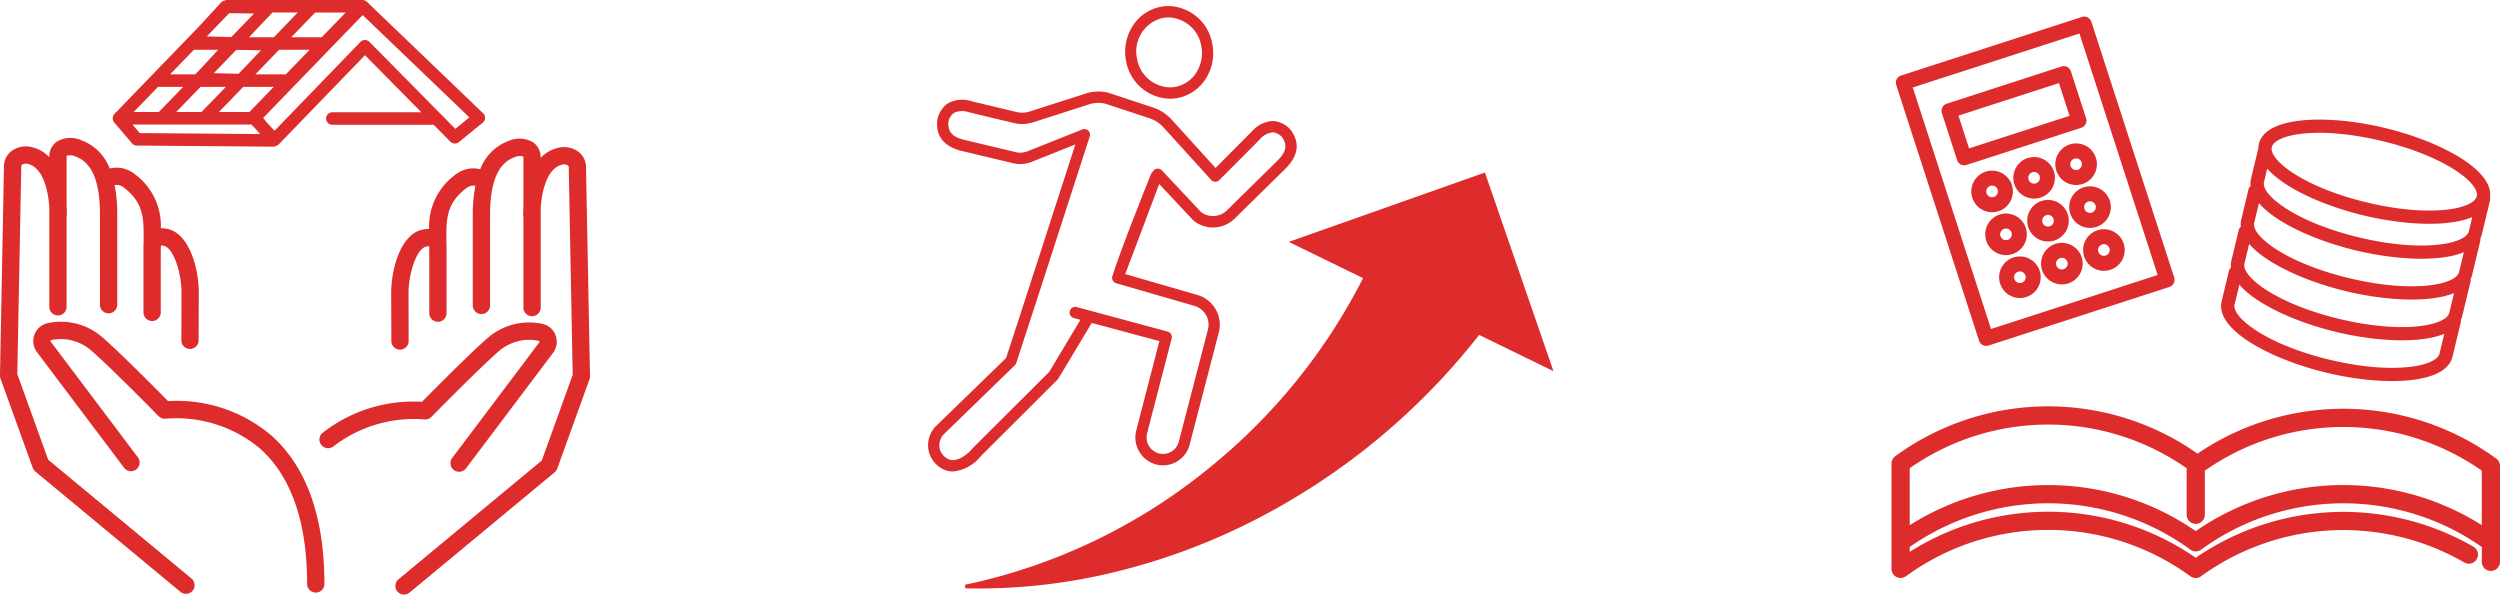 <svg xmlns="http://www.w3.org/2000/svg" width="295.814" height="70.355" viewBox="0 0 295.814 70.355">
  <g id="top-gaiyouicon" transform="translate(-578.186 -1275.823)">
    <g id="index-content1-1" transform="translate(575.526 1274.177)">
      <g id="グループ_221" data-name="グループ 221">
        <g id="グループ_220" data-name="グループ 220">
          <path id="パス_235" data-name="パス 235" d="M25.318,70.1,8.361,56.042,4.709,45.912c.086-4.5.465-24.372.465-24.542a.257.257,0,0,1,.094-.232.844.844,0,0,1,.672-.1c1.782.38,2.422,3.1,2.555,5.113V37.947a1.023,1.023,0,0,0,2.046,0V27.2a1.054,1.054,0,0,0,.028-.233c0-.305-.009-.614-.028-.924V20.236a.575.575,0,0,1,.019-.162,1.48,1.48,0,0,1,1.062.1c1.928.713,2.865,2.949,2.865,6.837V37.7a1.023,1.023,0,0,0,2.046,0V27.014a17.678,17.678,0,0,0-.309-3.465,1.316,1.316,0,0,1,1.039.255c2.441,1.827,2.419,3.746,2.388,6.4,0,.093,0,.189,0,.283a2.752,2.752,0,0,0-.015.294v7.828a1.023,1.023,0,0,0,2.046,0V31.253a1.07,1.07,0,0,0,.011-.139c0-.141,0-.278,0-.418a1.357,1.357,0,0,1,.352.038c1.158.252,2.09,3.216,2.09,5.5L24.12,41.91a1.023,1.023,0,0,0,1.02,1.026h0a1.023,1.023,0,0,0,1.023-1.02l.016-5.681c0-2.588-1-6.913-3.7-7.5a3.466,3.466,0,0,0-.788-.084,7.57,7.57,0,0,0-3.2-6.485,3.374,3.374,0,0,0-2.852-.578,5.687,5.687,0,0,0-3.305-3.329,3.205,3.205,0,0,0-2.941.137,2.16,2.16,0,0,0-.9,1.841v.006a4.087,4.087,0,0,0-2.128-1.2,2.863,2.863,0,0,0-2.386.51,2.293,2.293,0,0,0-.853,1.815c0,.368-.464,24.455-.469,24.7a1.043,1.043,0,0,0,.06.367L6.531,57a1.031,1.031,0,0,0,.309.441L24.012,71.677A1.023,1.023,0,0,0,25.318,70.1Z" fill="#de2c2c"/>
          <path id="パス_236" data-name="パス 236" d="M34.715,53.129a17.283,17.283,0,0,0-12.17-4.021c-1.269-1.288-5.7-5.76-7.731-7.516a7.453,7.453,0,0,0-6.469-1.717,2.141,2.141,0,0,0-1.6,1.341,2.171,2.171,0,0,0,.292,2.1l10.322,13.7a1.024,1.024,0,0,0,1.635-1.232L8.67,42.084a.13.13,0,0,1-.017-.131.1.1,0,0,1,.077-.068,5.469,5.469,0,0,1,4.746,1.256c2.272,1.963,7.89,7.687,7.947,7.745a1.022,1.022,0,0,0,.859.3,15.425,15.425,0,0,1,11.081,3.48C37.1,57.96,39,63.369,39,70.742a1.023,1.023,0,1,0,2.046,0C41.044,62.755,38.915,56.83,34.715,53.129Z" fill="#de2c2c"/>
          <path id="パス_237" data-name="パス 237" d="M72,21.459a2.3,2.3,0,0,0-.854-1.823,2.863,2.863,0,0,0-2.386-.51,4.087,4.087,0,0,0-2.128,1.2v-.006a2.16,2.16,0,0,0-.9-1.841,3.2,3.2,0,0,0-2.941-.138,5.683,5.683,0,0,0-3.305,3.33,3.369,3.369,0,0,0-2.852.578,7.574,7.574,0,0,0-3.2,6.485,3.41,3.41,0,0,0-.788.084c-2.7.587-3.7,4.912-3.7,7.5L48.967,42a1.023,1.023,0,0,0,1.023,1.02h0A1.023,1.023,0,0,0,51.013,42L51,36.322c0-2.285.932-5.249,2.09-5.5a1.337,1.337,0,0,1,.352-.037c0,.139,0,.276,0,.417a.909.909,0,0,0,.011.139V38.7a1.023,1.023,0,1,0,2.046,0V30.871c0-.1-.006-.2-.015-.3s0-.189,0-.282c-.031-2.657-.053-4.577,2.388-6.4a1.317,1.317,0,0,1,1.039-.255A17.685,17.685,0,0,0,58.6,27.1V37.786a1.023,1.023,0,1,0,2.046,0V27.1c0-3.888.937-6.124,2.865-6.837a1.528,1.528,0,0,1,1.057-.109.4.4,0,0,1,.024.168V26.13c-.018.31-.028.62-.028.925a1,1,0,0,0,.028.233V38.034a1.023,1.023,0,0,0,2.046,0V26.24c.133-2.012.773-4.732,2.555-5.112a.848.848,0,0,1,.672.1.258.258,0,0,1,.094.232c0,.17.379,20.041.465,24.541L66.771,56.13,49.815,70.189a1.023,1.023,0,1,0,1.306,1.575L68.293,57.527a1.022,1.022,0,0,0,.309-.441l3.811-10.57a1.017,1.017,0,0,0,.06-.367C72.469,45.907,72.009,21.82,72,21.459Z" fill="#de2c2c"/>
          <path id="パス_238" data-name="パス 238" d="M52.851,51.273a1.018,1.018,0,0,0,.859-.3c.056-.058,5.675-5.782,7.947-7.745A5.471,5.471,0,0,1,66.4,41.974a.1.1,0,0,1,.077.068.13.13,0,0,1-.017.131L56.14,55.873A1.023,1.023,0,0,0,57.774,57.1L68.1,43.4a2.17,2.17,0,0,0,.292-2.1,2.142,2.142,0,0,0-1.6-1.342,7.459,7.459,0,0,0-6.469,1.717c-2.032,1.756-6.462,6.229-7.731,7.516A17.388,17.388,0,0,0,40.83,52.866a1.023,1.023,0,1,0,1.3,1.583A15.6,15.6,0,0,1,52.851,51.273Z" fill="#de2c2c"/>
        </g>
      </g>
      <path id="パス_239" data-name="パス 239" d="M46.063,1.851a.743.743,0,0,0-.656-.191.71.71,0,0,0-.1-.015H29.552a.744.744,0,0,0-.319.075.72.72,0,0,0-.426.234l-2.53,2.752L16.2,15.129s-.006.01-.01.014a.694.694,0,0,0-.07.1.664.664,0,0,0-.051.079c0,.005-.006.008-.008.013a.64.64,0,0,0-.027.092.83.83,0,0,0-.029.1.75.75,0,0,0,0,.116c0,.032,0,.063,0,.094a.79.79,0,0,0,.035.133c.007.022.008.046.017.068l0,.005a.778.778,0,0,0,.075.123.587.587,0,0,0,.037.059l0,0,2.116,2.487a.739.739,0,0,0,.558.26L34.986,19h.006a.737.737,0,0,0,.4-.121.75.75,0,0,0,.278-.177L45.847,8.18l6.671,6.752H41.986a.74.74,0,1,0,0,1.48H53.98l1.975,2a.739.739,0,0,0,.993.054l2.836-2.308a.739.739,0,0,0,.045-1.107Zm-2.5,1.274L40.723,6.059H37.116l2.838-2.934Zm-14.176,8.8L26.5,14.9H23.51l2.88-2.978ZM27.96,10.3,30.62,7.55l2.915.048L31.749,9.48l-.868.9Zm3.482,1.624h3.607L32.169,14.9H28.562Zm1.431-1.48,2.811-2.907h3.607L36.48,10.445Zm5.021-7.32L35.057,6.059H32.115L34.9,3.125Zm-10.542,2.6L29.79,3.2l2.929.049L30.033,6.03,27.14,5.955ZM25.6,7.539h2.867L26.37,9.817l-.608.628H22.785Zm-4.243,4.386h2.977L21.451,14.9H18.474Zm-2.165,5.468-.86-1.01H32.41l.763.805.259.32Zm37.346-.5L46.368,6.6a.739.739,0,0,0-.526-.22h0a.741.741,0,0,0-.528.225L35.146,17.117l-.858-.905L33.8,15.6,45.571,3.429,58.2,15.537Z" fill="#de2c2c"/>
    </g>
    <g id="index-content1-2" transform="translate(688 1273.143)">
      <path id="パス_240" data-name="パス 240" d="M6.206,56.691l9.12-9.1a.713.713,0,0,0,.1-.13l3.944-6.572,8,2.154L24.64,53.589a3.313,3.313,0,0,0,2.174,4,3.231,3.231,0,0,0,2.56-.257,3.267,3.267,0,0,0,1.582-2.055l3.468-13.346a3.662,3.662,0,0,0-2.527-4.34L23.33,35.109,27.35,24.46l4.026,4.286a.582.582,0,0,0,.078.071,3.663,3.663,0,0,0,4.832-.28L42.429,22.5c1.372-1.486,1.554-2.861.571-4.325a.626.626,0,0,0-.06-.076A2.929,2.929,0,0,0,40.825,17h-.051a3.564,3.564,0,0,0-2.48,1.252l-4.281,4.3-5.178-5.708A5.2,5.2,0,0,0,26.618,15.4l-5.285-1.745a.458.458,0,0,0-.056-.015,4.9,4.9,0,0,0-2.608.1L12.01,15.879a2.851,2.851,0,0,1-1.491.066L5.186,14.671a3.534,3.534,0,0,0-2.817.225A3,3,0,0,0,1.09,16.934a.645.645,0,0,0-.013.1c-.114,1.775.743,2.874,2.7,3.459L10.1,22a3.611,3.611,0,0,0,2.148-.164l5.179-2.062-5.858,18.1L9.23,45.05.894,53.136l-.029.03A3.279,3.279,0,0,0,.02,55.729a3.192,3.192,0,0,0,1.41,2.266,2.6,2.6,0,0,0,1.493.474A4.742,4.742,0,0,0,6.206,56.691Zm-.979-.908A4.53,4.53,0,0,1,3.7,56.947a1.957,1.957,0,0,1-.764.173,1.272,1.272,0,0,1-.757-.239,1.841,1.841,0,0,1-.836-1.312,1.922,1.922,0,0,1,.5-1.488L10.267,45.9a.667.667,0,0,0,.171-.275l2.391-7.33,6.3-19.46a.68.68,0,0,0-.175-.7.657.657,0,0,0-.456-.183.68.68,0,0,0-.243.046l-6.491,2.584a2.3,2.3,0,0,1-1.363.106L4.1,19.183c-1.092-.33-1.758-.78-1.7-2.033a1.69,1.69,0,0,1,.665-1.112,2.352,2.352,0,0,1,1.81-.062l5.344,1.277a4.156,4.156,0,0,0,2.19-.094l6.659-2.136a3.581,3.581,0,0,1,1.889-.08l5.248,1.733a3.871,3.871,0,0,1,1.651,1.075L33.5,23.973a.657.657,0,0,0,.955.022L39.23,19.2a2.329,2.329,0,0,1,1.569-.86,1.659,1.659,0,0,1,1.139.636c.654,1.018.3,1.747-.47,2.589l-6.1,6a2.36,2.36,0,0,1-3.056.219L27.662,22.84a.66.66,0,0,0-1.06.134l-.039.048a.675.675,0,0,0-.19.263c-.151.377-3.715,9.264-4.519,11.953a.746.746,0,0,0-.05.127.675.675,0,0,0,.456.831l9.272,2.682a2.323,2.323,0,0,1,1.6,2.739l-3.46,13.312a1.945,1.945,0,0,1-.939,1.22,1.919,1.919,0,0,1-1.52.152,1.967,1.967,0,0,1-1.291-2.372l2.9-11.194a.675.675,0,0,0-.471-.821l-10.76-2.9a.671.671,0,0,0-.34,1.3l.779.209-3.686,6.15-9.1,9.076Z" fill="#de2c2c"/>
      <path id="パス_241" data-name="パス 241" d="M28.607,14.363a4.989,4.989,0,0,0,.936-.09,5.058,5.058,0,0,0,3.322-2.289,5.639,5.639,0,0,0,.77-4.088,5.381,5.381,0,0,0-5.183-4.5,4.922,4.922,0,0,0-.936.09,5.056,5.056,0,0,0-3.309,2.274,5.627,5.627,0,0,0-.782,4.1A5.38,5.38,0,0,0,28.607,14.363ZM27.765,4.81a3.61,3.61,0,0,1,.687-.066,4.048,4.048,0,0,1,3.879,3.4,4.282,4.282,0,0,1-.581,3.107,3.738,3.738,0,0,1-2.455,1.7,3.628,3.628,0,0,1-.688.066,4.049,4.049,0,0,1-3.879-3.4A4.043,4.043,0,0,1,27.765,4.81Z" fill="#de2c2c"/>
      <path id="パス_242" data-name="パス 242" d="M65.89,23.094,42.679,31.3l8.79,4.294a69.064,69.064,0,0,1-17.635,21.99A67.8,67.8,0,0,1,4.372,71.874l.036.42A67.878,67.878,0,0,0,21.54,70.5a75.331,75.331,0,0,0,16.61-6.036A79.989,79.989,0,0,0,65.209,42.308L74,46.6Z" fill="#de2c2c"/>
    </g>
    <g id="index-content1-3" transform="translate(801 1272.06)">
      <path id="パス_243" data-name="パス 243" d="M72.556,58.026a30.7,30.7,0,0,0-35.35-.585,30.7,30.7,0,0,0-35.762.3A1.077,1.077,0,0,0,1,58.61v9.15a.885.885,0,0,0,.009.09c0,.025-.009.05-.009.075v3.154c0,.006,0,.012,0,.018a1.022,1.022,0,0,0,.013.124.885.885,0,0,0,.012.088c.007.034.021.068.031.1s.02.068.034.1a.867.867,0,0,0,.043.079c.02.036.039.073.062.107a.129.129,0,0,1,.009.016c.01.014.023.023.034.037a1.072,1.072,0,0,0,.117.126c.022.02.044.037.067.055a1.085,1.085,0,0,0,.128.084c.024.013.047.028.072.039a1.088,1.088,0,0,0,.16.058.594.594,0,0,0,.06.018,1.056,1.056,0,0,0,.234.027h0a1.071,1.071,0,0,0,.29-.045c.021-.006.042-.012.063-.02a1.041,1.041,0,0,0,.266-.135l.012-.006a28.559,28.559,0,0,1,33.656,0,1.079,1.079,0,0,0,1.267,0,28.65,28.65,0,0,1,31.124-1.644,1.078,1.078,0,1,0,1.077-1.867A30.812,30.812,0,0,0,37,69.759a30.691,30.691,0,0,0-33.845-.7v-.574a28.556,28.556,0,0,1,33.212.316,1.079,1.079,0,0,0,1.267,0,28.557,28.557,0,0,1,33.212-.316v1.757a1.077,1.077,0,1,0,2.154,0V58.9A1.075,1.075,0,0,0,72.556,58.026ZM37,66.605a30.69,30.69,0,0,0-33.845-.7V59.165a28.55,28.55,0,0,1,32.768.007v5.5a1.077,1.077,0,1,0,2.154,0V59.453a28.557,28.557,0,0,1,32.768,0V65.9A30.692,30.692,0,0,0,37,66.605Z" fill="#de2c2c"/>
      <path id="パス_244" data-name="パス 244" d="M23.533,5.767,2.127,12.7a.887.887,0,0,0-.57,1.116l9.8,30.263a.887.887,0,0,0,1.116.57l21.406-6.933a.887.887,0,0,0,.57-1.116l-9.8-30.263A.888.888,0,0,0,23.533,5.767ZM32.492,36.3,12.772,42.69,3.516,14.114l19.72-6.387Z" fill="#de2c2c"/>
      <path id="パス_245" data-name="パス 245" d="M9.879,23.28l13.576-4.4a.887.887,0,0,0,.57-1.116l-1.8-5.563a.887.887,0,0,0-1.116-.57l-13.576,4.4a.887.887,0,0,0-.57,1.116l1.8,5.563A.888.888,0,0,0,9.879,23.28ZM8.92,17.444l11.89-3.851,1.256,3.876L10.176,21.32Z" fill="#de2c2c"/>
      <path id="パス_246" data-name="パス 246" d="M12.144,24.074a2.46,2.46,0,1,0,3.1,1.582A2.463,2.463,0,0,0,12.144,24.074Zm.97,2.993a.688.688,0,1,1,.442-.866A.689.689,0,0,1,13.114,27.067Z" fill="#de2c2c"/>
      <path id="パス_247" data-name="パス 247" d="M22.085,20.854a2.46,2.46,0,1,0,3.1,1.582A2.463,2.463,0,0,0,22.085,20.854Zm.97,2.994a.688.688,0,1,1,.442-.866A.689.689,0,0,1,23.055,23.848Z" fill="#de2c2c"/>
      <path id="パス_248" data-name="パス 248" d="M17.115,22.464a2.46,2.46,0,1,0,3.1,1.582A2.463,2.463,0,0,0,17.115,22.464Zm.97,2.994a.688.688,0,1,1,.442-.866A.689.689,0,0,1,18.085,25.458Z" fill="#de2c2c"/>
      <path id="パス_249" data-name="パス 249" d="M13.789,29.15a2.46,2.46,0,1,0,3.1,1.582A2.463,2.463,0,0,0,13.789,29.15Zm.97,2.994a.688.688,0,1,1,.442-.866A.689.689,0,0,1,14.759,32.144Z" fill="#de2c2c"/>
      <path id="パス_250" data-name="パス 250" d="M23.729,25.931a2.46,2.46,0,1,0,3.1,1.582A2.463,2.463,0,0,0,23.729,25.931Zm.97,2.994a.688.688,0,1,1,.442-.866A.689.689,0,0,1,24.7,28.925Z" fill="#de2c2c"/>
      <path id="パス_251" data-name="パス 251" d="M18.759,27.54a2.46,2.46,0,1,0,3.1,1.582A2.463,2.463,0,0,0,18.759,27.54Zm.97,2.995a.688.688,0,1,1,.442-.866A.689.689,0,0,1,19.729,30.535Z" fill="#de2c2c"/>
      <path id="パス_252" data-name="パス 252" d="M15.433,34.227a2.46,2.46,0,1,0,3.1,1.582A2.463,2.463,0,0,0,15.433,34.227Zm.97,2.994a.688.688,0,1,1,.442-.866A.689.689,0,0,1,16.4,37.221Z" fill="#de2c2c"/>
      <path id="パス_253" data-name="パス 253" d="M25.374,31.007a2.46,2.46,0,1,0,3.1,1.582A2.463,2.463,0,0,0,25.374,31.007ZM26.344,34a.688.688,0,1,1,.442-.866A.689.689,0,0,1,26.344,34Z" fill="#de2c2c"/>
      <path id="パス_254" data-name="パス 254" d="M20.4,32.617A2.46,2.46,0,1,0,23.5,34.2,2.463,2.463,0,0,0,20.4,32.617Zm.97,2.994a.688.688,0,1,1,.442-.866A.689.689,0,0,1,21.373,35.611Z" fill="#de2c2c"/>
      <path id="パス_255" data-name="パス 255" d="M59.365,18.9c-6.622-1.588-14.1-1.461-14.9,1.9a2.477,2.477,0,0,0-.063.532c0,.01-.007.019-.01.029l-.857,3.575a2.412,2.412,0,0,0-.047.837.781.781,0,0,0-.252.412l-.857,3.575a2.411,2.411,0,0,0-.047.837.781.781,0,0,0-.252.412L41.22,34.59a2.412,2.412,0,0,0-.047.837.781.781,0,0,0-.252.412l-.857,3.575c-.806,3.363,5.8,6.865,12.418,8.453s14.1,1.461,14.9-1.9l.837-3.492.13-.541a.792.792,0,0,0,.012-.306,2.371,2.371,0,0,0,.178-.486l.837-3.492.13-.54a.792.792,0,0,0,.012-.306,2.371,2.371,0,0,0,.178-.486l.837-3.492.13-.54a.792.792,0,0,0,.012-.306,2.371,2.371,0,0,0,.178-.486L71.69,28l.13-.541a.779.779,0,0,0,0-.343C72.272,23.827,65.829,20.452,59.365,18.9ZM56.882,29.258c4.777,1.145,9.995,1.4,12.836.187l-.4,1.678c-.364,1.52-5.484,2.534-12.994.733S44.709,26.83,45.073,25.31l.382-1.595C47.491,26.038,52.18,28.13,56.882,29.258Zm-.93,4.136c4.738,1.136,9.911,1.394,12.767.216l-.56,2.337c-.364,1.52-5.484,2.534-12.994.733s-11.613-5.026-11.249-6.546l.56-2.337C46.486,30.142,51.213,32.258,55.952,33.394Zm-12.634-.772c2.011,2.344,6.738,4.461,11.477,5.6s9.911,1.393,12.767.216L67,40.772c-.364,1.52-5.484,2.534-12.994.733S42.4,36.479,42.759,34.959ZM59,20.44c7.51,1.8,11.613,5.026,11.249,6.546s-5.484,2.534-12.994.733S45.638,22.693,46,21.173,51.485,18.639,59,20.44ZM52.85,46.329c-7.51-1.8-11.613-5.026-11.249-6.546l.56-2.337c2.011,2.344,6.738,4.461,11.477,5.6s9.911,1.394,12.767.216l-.56,2.337C65.48,47.116,60.361,48.13,52.85,46.329Z" fill="#de2c2c"/>
    </g>
  </g>
</svg>
